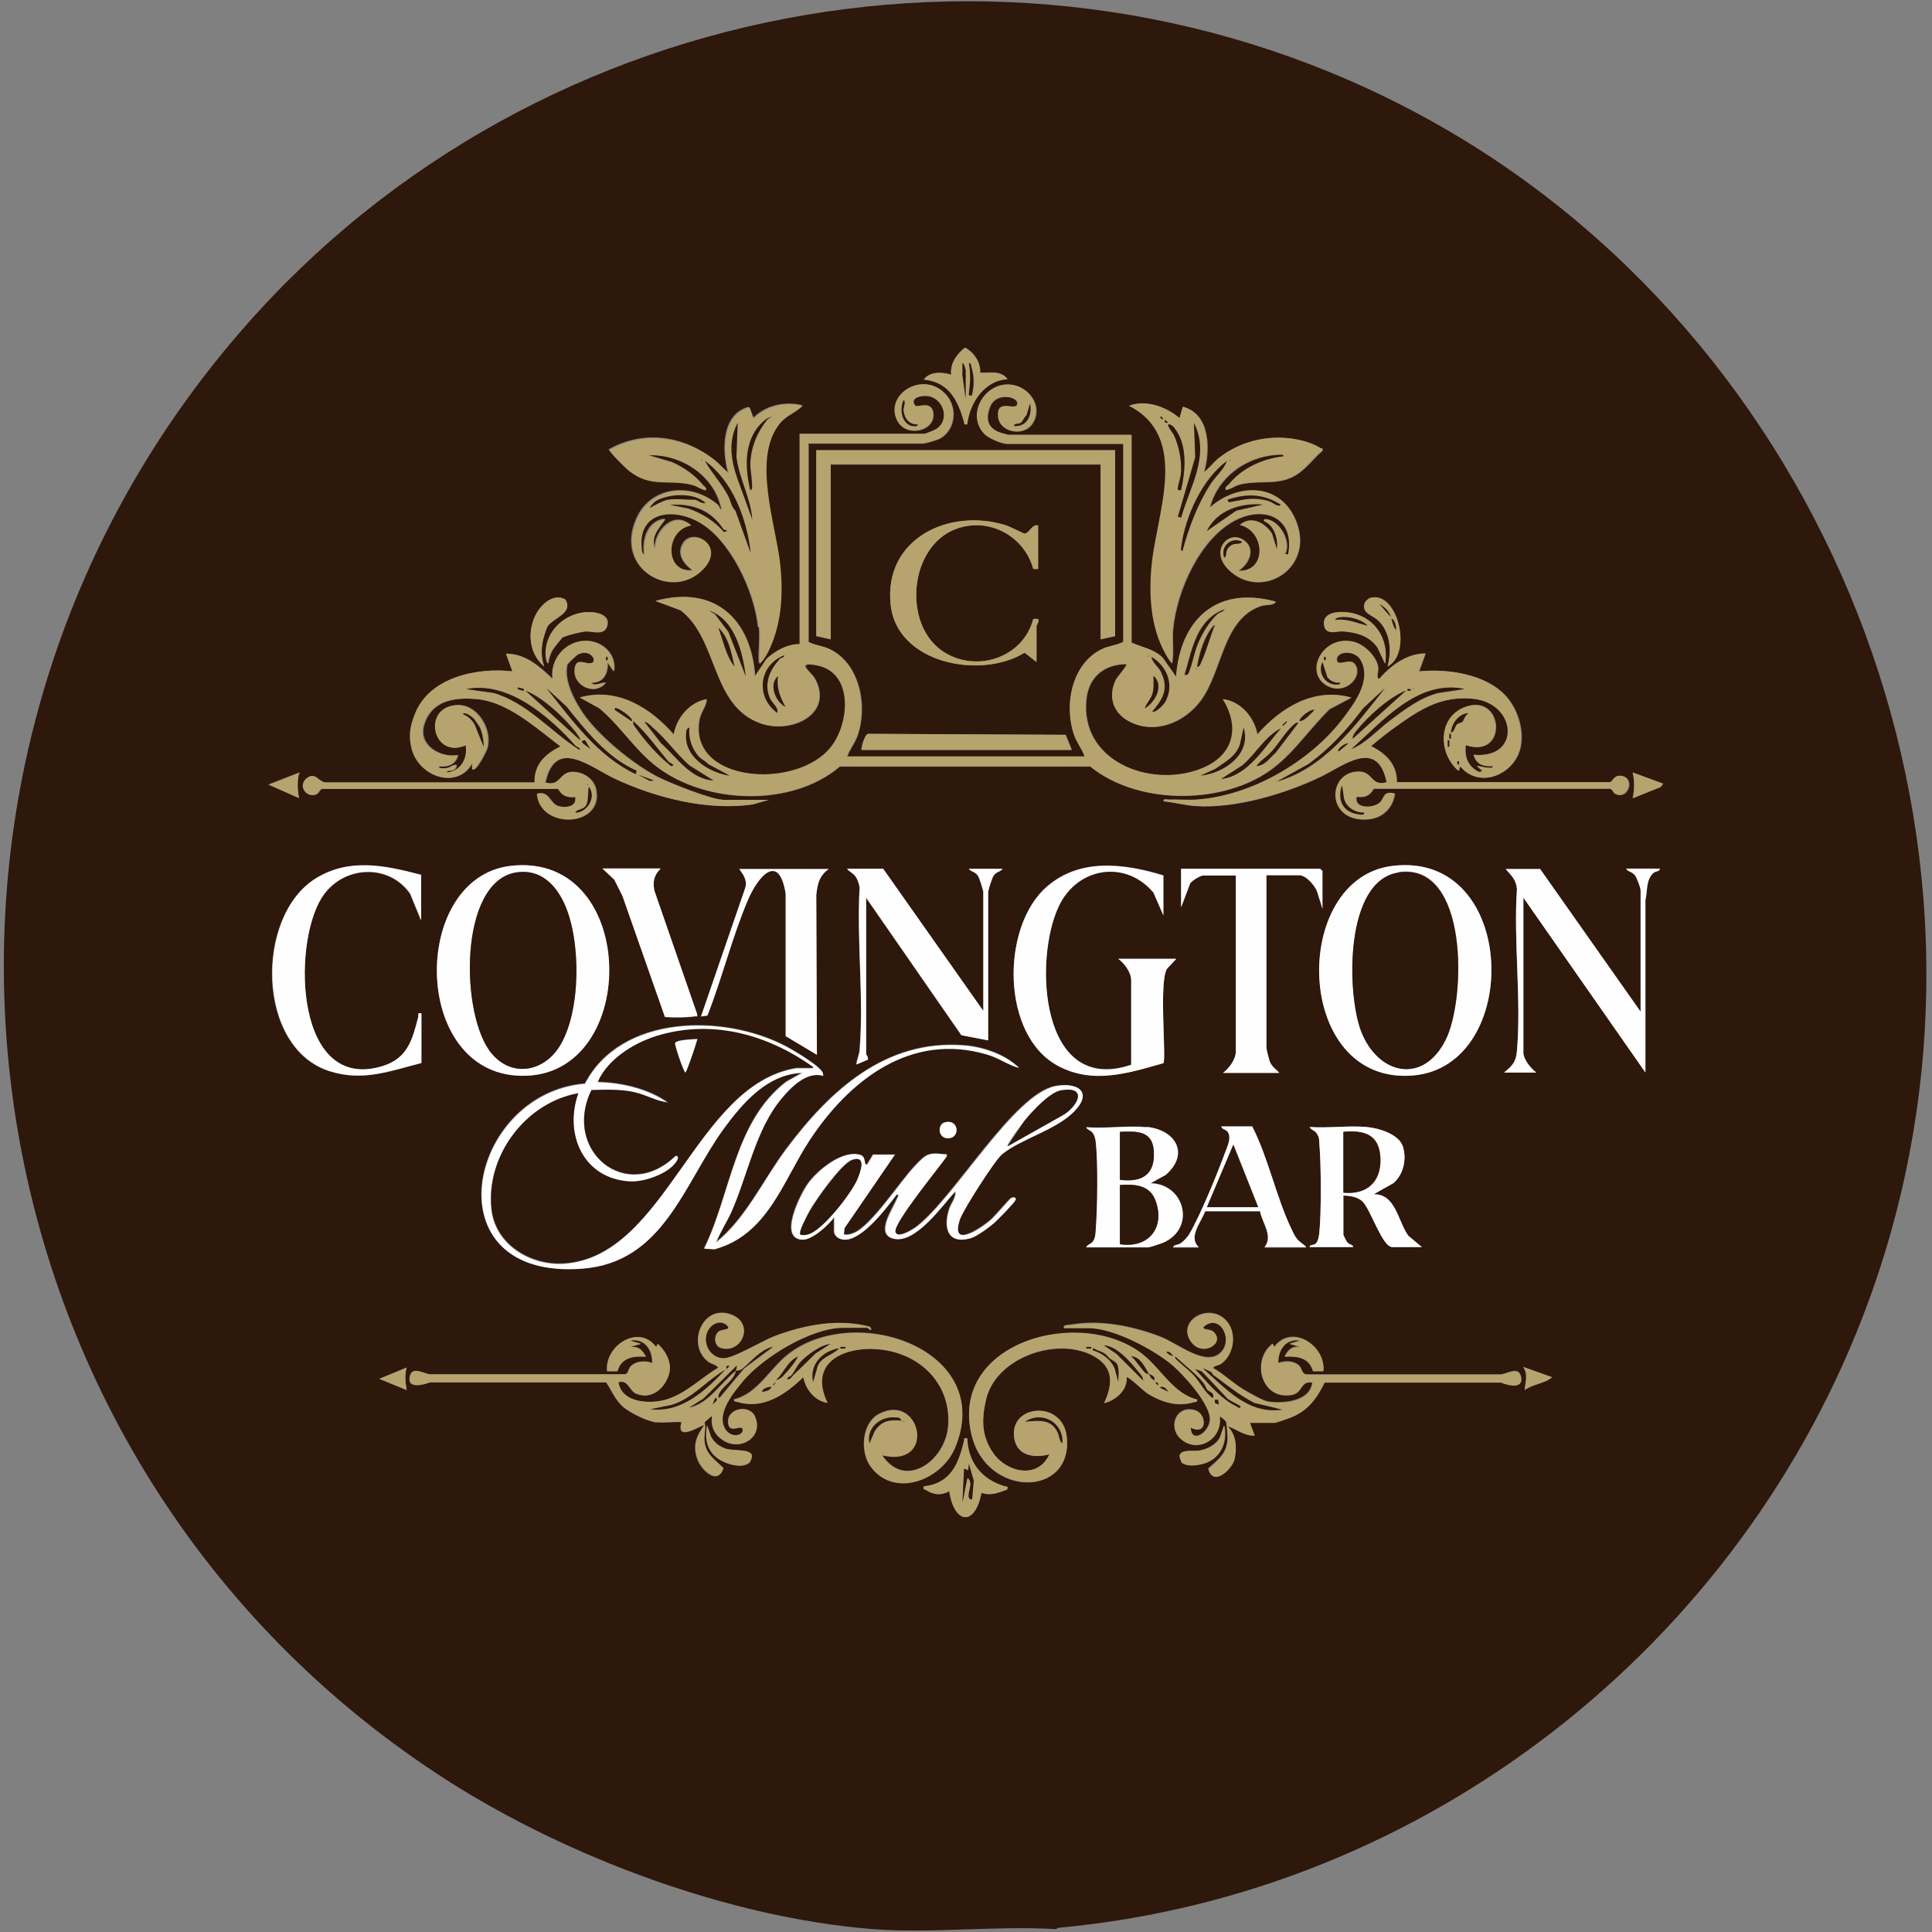 <?xml version="1.0" encoding="UTF-8"?>
<svg id="Layer_1" xmlns="http://www.w3.org/2000/svg" version="1.1" viewBox="0 0 60 60">
  <rect x="0" y="0" width="60" height="60" fill="#808080" stroke="none"/>
  <!-- Generator: Adobe Illustrator 29.8.2, SVG Export Plug-In . SVG Version: 2.1.1 Build 3)  -->
  <defs>
    <style>
      .st0 {
        fill: #b7a36d;
      }

      .st1 {
        fill: #2e170b;
      }

      .st2 {
        fill: #fefefe;
      }
    </style>
  </defs>
  <path class="st1" d="M32.79,59.91c-1.85-.11-3.86.14-5.69,0-4.43-.35-9.42-2.21-13.15-4.58C-1.5,45.48-4.53,24.09,7.52,10.24,16.76-.39,32.51-3.1,44.79,3.95s18.3,22.65,13.24,36.46c-3.91,10.68-13.77,18.42-25.17,19.46l-.08.05ZM30.44,11.58c.03-.33-.19-.64-.47-.79-.26.2-.47.5-.43.84-.28-.08-.65-.11-.85.15.79.08,1.05.66,1.25,1.32.02.07-.03.09.1.07.07-.66.53-1.37,1.25-1.4-.2-.28-.56-.19-.85-.2ZM25.1,13.78h3.57c.08,0,.45-.11.54-.16.48-.28.54-.96.18-1.36-.69-.77-1.91-.01-1.51.81.27.55,1.21.32,1.11-.26-.06-.37-.47-.14-.55-.2-.19-.23.12-.32.32-.31.51.01.78.68.38,1-.06.04-.37.18-.42.18h-3.87v6.53c-.39,0-.74.2-1.02.45l-.37.55c-.12-1.79-1.27-2.85-3.09-2.34l.78.29c1.17.9.93,2.96,2.48,3.51.96.34,2.28-.29,1.69-1.39-.06-.11-.25-.28-.29-.36-.07-.16.42-.04.51-.01.99.34.83,1.81.28,2.5-1.07,1.34-4.43,1.11-4.09-.85.04-.24.21-.41.23-.64-.53.1-.94.58-1.02,1.1-.74-.85-1.76-1.47-2.92-1.15l.6.33c.65.54,1.1,1.29,1.78,1.81,1.53,1.18,4.2,1.27,5.69,0h7.78c1.44,1.18,4,1.19,5.51.17.77-.52,1.26-1.31,1.92-1.95l.68-.36c-1.16-.32-2.18.3-2.92,1.15-.09-.53-.52-1.04-1.07-1.1.57.91.31,1.78-.7,2.17-1.58.6-3.76-.26-3.54-2.19.08-.69.57-1.07,1.25-1.07.04.04-.29.42-.33.49-.25.51-.09,1.03.41,1.29.8.42,1.72.03,2.22-.65.68-.92.68-2.56,1.89-2.94.14-.04.37,0,.44-.13-1.83-.5-2.97.55-3.09,2.34l-.42-.6c-.28-.28-.63-.32-.97-.47v-6.45h-3.82s-.27-.07-.31-.09c-.37-.15-.4-.45-.26-.79.18-.45.85-.31.85-.1,0,.28-.6-.16-.6.35,0,.57.83.72,1.09.24.3-.53-.15-1.12-.72-1.17-.79-.06-1.37.94-.79,1.54.12.13.53.3.69.3h3.62v6.15c-.2.11-.45.12-.67.23-.94.46-1.18,1.76-.85,2.68.08.23.25.42.32.65h-7.38c.08-.23.24-.42.32-.65.32-.91.08-2.23-.85-2.68-.22-.11-.47-.12-.67-.23v-6.15ZM23.56,19.48c.04.35-.03.76,0,1.12.16-.14.29-.4.37-.6.33-.8.36-1.66.27-2.51-.13-1.25-.88-3.32.01-4.38.17-.21.51-.33.69-.53-.53-.13-1.13,0-1.52.4l-.13-.35c-.85.22-.84,1.35-.65,2.04-.15-.11-.28-.28-.43-.4-.95-.75-2.19-.93-3.27-.32,0,.07.53.6.63.67.68.53,1.23.23,1.96.43.15.04.26.15.41.16.02-.09-.05-.12-.1-.17-.25-.31-.59-.54-.95-.7l-.75-.22c1.04-.04,2.09.65,2.29,1.69-.08,0-.06-.1-.12-.15-.81-.7-2.09-.58-2.53.47-.67,1.58,1.16,2.54,2.1,1.5.65-.72-.35-1.28-.65-.75-.19.33.04.64.3.82-.89.08-.87-1.26-.05-1.4-.52-.48-1.14.18-1.12.75-.14-.42.11-.64.32-.95-.54.07-.71.62-.65,1.1-.07.01-.08-.14-.09-.19-.12-1.14.98-1.27,1.8-.8.98.56,1.72,2.16,1.83,3.25ZM36.63,12.98c-.41-.35-1.02-.57-1.55-.37,1.88.96.88,3.28.71,4.89-.1.94-.05,1.97.42,2.81.06.1.12.21.2.3.06-.35,0-.71.03-1.06.11-1.19.84-2.83,1.94-3.39.94-.48,1.86-.04,1.64,1.07l-.1-.02c.2-.37-.14-.99-.53-1.07-.05,0-.14-.03-.12.05.33.13.44.56.4.9l-.16-.52c-.23-.34-.63-.55-.99-.26.8.19.85,1.48-.05,1.42.3-.18.53-.63.23-.9-.47-.43-1.14.24-.55.85,1.01,1.04,2.8-.06,2.06-1.61-.52-1.09-1.82-1.03-2.63-.29.24-.95,1.11-1.58,2.07-1.65.05,0,.24-.03.23.05-.65.08-1.27.36-1.7.87-.05.06-.12.08-.1.17.15-.02.26-.12.41-.16.51-.14.98-.01,1.48-.17s.73-.56,1.11-.89c.02-.1-.02-.06-.06-.08-.16-.09-.4-.18-.57-.23-.9-.23-1.85-.03-2.58.54-.17.13-.31.32-.47.45.2-.7.2-1.82-.65-2.04l-.1.35ZM34.63,13.98h-9.28v5.78l.45.1v-5.43h8.38v5.43l.45-.1v-5.78ZM32.24,16.32c-.19-.06-.28.25-.42.25-.03,0-.46-.23-.59-.26-1.77-.54-3.79.43-3.57,2.47.19,1.83,2.8,2.33,4.16,1.49l.37.29v-1.12s.09-.14.05-.22h-.15c-.31,1.18-1.72,1.68-2.76,1.04-1.32-.82-1.11-3.31.38-3.84,1.02-.36,2.1.24,2.38,1.25h.15s0-1.34,0-1.34ZM17.56,18.62c-.3-.18-.63.05-.81.29-.39.53-.38,1.35.15,1.79-.14-.44-.07-.82.1-1.24.2-.29.81-.41.56-.84ZM42.55,18.57s-.14.09-.16.14c-.14.32.23.39.4.55.39.37.43.95.3,1.44.8-.42.3-2.38-.54-2.13ZM17.44,19.82c.11-.08.61-.2.77-.21.2-.01.55.14.65-.15.13-.39-.37-.47-.65-.45-.67.05-1.24.58-1.25,1.26,0,.05.01.32.08.33.01-.15.06-.3.14-.43.02-.04.25-.33.28-.35ZM43.01,20.6c.13-.8-.36-1.5-1.18-1.59-.26-.03-.74,0-.72.36s.41.22.57.23c.44.03.83.13,1.09.5l.23.49ZM23.86,24.84h-1.37c-.37,0-1.73-.54-2.1-.74-.75-.4-1.8-1.26-2.28-1.96-.27-.4-.59-1.01-.48-1.5,0-.02.29-.3.34-.32.43-.2.68.3.34.28-.16,0-.38-.15-.43.13-.11.56.6.91.95.47-.12-.02-.37.14-.45,0,.38.02.53-.31.5-.65l.2.3c.09-.53-.36-.95-.87-.95-.62,0-1.13.58-1.02,1.2-.4-.39-.84-.79-1.45-.8l.2.55c-1.1-.13-2.59.18-3.03,1.33-.14.37-.2.68-.1,1.07.22.87,1.41,1.3,1.88.44v.2c.1.1.44-.57.46-.66.16-.6-.33-1.4-.98-1.33-1.05.1-.69,1.71.32,1.24.08.42-.16.81-.6.85,0-.09.12-.04.2-.07.06-.03.11-.1.1-.17-.11,0-.17.08-.28.1-.05,0-.28.04-.27-.05.29.03.52-.05.6-.35-.56.09-1.24-.31-1.06-.93.23-.76.93-.87,1.63-.81.96.08,1.88.91,2.62,1.47-.46.24-.82.56-.8,1.12h-6.51c-.23-.03-.32-.34-.57-.13-.28.23-.01.6.26.51.13-.04.11-.17.22-.18h7.33c.12.23.28.28.53.25.06.31-.29.34-.51.29-.3-.07-.3-.5-.68-.39.09,1.12,2.04,1.05,1.83-.11-.06-.35-.41-.58-.75-.57-.4.02-.35.47-.83.33.31-1.43,1.43-.46,2.18-.11,1.27.59,2.87,1,4.27.79l.49-.14ZM44.26,20.3c-.58.02-1.05.38-1.42.8-.11-.09-.01-.22-.03-.37-.04-.33-.44-.72-.75-.79-.98-.24-1.58.97-.82,1.37.56.3,1.13-.32.84-.69-.14-.18-.52.09-.55-.1-.06-.29.55-.36.75,0,.33.61-.17,1.29-.53,1.77-1.02,1.35-2.88,2.43-4.58,2.55-.28.02-.57-.01-.85,0-.06,0-.19-.04-.17.05.33.03.69.13,1.02.15,1.23.07,2.73-.38,3.83-.9.73-.35,1.78-1.24,2.08.16-.48.14-.43-.31-.83-.33-1.03-.04-1.09,1.6.26,1.48.44-.04.76-.36.82-.8-.37-.09-.32.15-.46.28-.19.18-.81.21-.73-.18.25.03.41-.03.53-.25h7.33c.11,0,.09.14.22.18.38.13.58-.55.12-.58-.24-.01-.23.19-.34.2h-6.61c.01-.55-.33-.89-.8-1.13.25-.21.51-.42.78-.61.76-.54,1.4-.95,2.38-.86,1.37.13,1.53,1.88.03,1.74.08.3.31.38.6.35.01.08-.12.06-.18.05-.11,0-.21-.05-.32-.05l.17.15-.09.04c-.35-.15-.48-.46-.43-.84,1.33.45,1.18-1.67-.05-1.17-.83.33-.79,1.44-.17,1.97l.05-.15c.56.71,1.62.3,1.85-.5.16-.55-.05-1.25-.43-1.67-.62-.69-1.82-.86-2.7-.77l.2-.55ZM26.75,23.29h6.54l-.19-.47-6.12-.03c-.13-.01-.26.46-.22.5ZM9.29,23.99l-.95.37.95.42c-.06-.28-.06-.51,0-.8ZM51.65,24.34l-.95-.35c.06.28.06.51,0,.8l.87-.35.07-.1ZM13.08,27.18c-1.11-.29-2.22-.54-3.27.1-1.91,1.17-1.87,5.29.44,6,1.02.31,1.85-.01,2.83-.26v-1.54c-.15-.02-.08.04-.1.12-.18.69-.32,1.27-1.09,1.51-2.7.85-2.83-3.69-1.92-5.2.62-1.02,2.08-1.12,2.76-.15l.34.83v-1.4ZM15.86,26.89c-3.06.35-3.1,6.24.14,6.51,3.9.32,3.92-6.97-.14-6.51ZM36.13,27.18c-1.21-.37-2.58-.55-3.62.35-1.43,1.24-1.43,4.63.36,5.57,1.08.57,2.17.22,3.26-.09.1-.11-.15-2.59.12-2.94l.28-.3h-1.8c.19.14.4.42.4.67v2.62c-2.82.96-3.04-3.25-2.25-4.92.58-1.22,2.07-1.47,2.94-.43l.31.71v-1.25ZM43.25,26.89c-3.2.39-3.07,6.82.63,6.51,3.41-.28,3.28-6.98-.63-6.51ZM20.51,26.98h-1.8l.37.35.25.5,1.32,3.76c.25.02.67.02.93-.02.07,0,.09.03.07-.07l-1.32-3.81c-.07-.28-.03-.5.18-.7ZM25.75,26.98h-2.79c.13.18.26.36.18.6l-1.37,3.98.2-.03c.46-1.15.77-2.44,1.25-3.57.31-.74.97-1.53,1.18-.21v4.42s.97.58.97.58l-.02-4.96c.04-.36.09-.61.4-.82ZM30.54,31.41l-3.12-4.43h-1.12c.07.1.19.13.27.25.07.1.1.21.12.33-.09,1.63.14,3.42,0,5.03-.01.18-.09.3-.1.47l.35-.15c.03-.07-.05-.15-.05-.17v-4.86l2.96,4.27.83.16v-4.61c0-.05.12-.43.16-.49.09-.15.21-.12.29-.23h-1.05c.08.11.2.08.29.23.04.06.16.44.16.49v3.71ZM41.07,28.22v-1.17l-.07-.07h-4.32v1.2l.28-.74c.05-.09.32-.25.4-.25h1.02v5.46c0,.25-.21.53-.4.67h1.75c-.1-.12-.22-.17-.29-.34-.03-.07-.11-.38-.11-.44v-5.36h1.02c.21,0,.5.34.56.53l.16.51ZM50.95,31.41l-3.12-4.43h-1.07c.18.21.32.33.35.62-.11,1.62.14,3.43,0,5.03-.03.35-.15.46-.4.67h1c-.16-.13-.4-.41-.4-.62v-4.81l3.79,5.43v-5.36c.07-.29.01-.63.25-.84.07-.06.19-.04.2-.13h-1.05c.06.1.18.08.27.2.06.07.18.39.18.47v3.76ZM25.55,33.41c.02-.11-.03-.15-.1-.23-.18-.19-.8-.57-1.05-.7-1.92-1.01-5.12-.99-6.24,1.16-3.65.3-4.85,6.12-.07,5.74,2.5-.2,3.12-2.61,4.36-4.32.59-.82,1.36-1.71,2.46-1.76l-.5.28c-1.62,1.25-1.7,3.46-2.55,5.18l.32.02c1.65-.45,2.12-2.11,2.95-3.38,1.23-1.87,3.13-3.37,5.51-2.67.38.11.63.33,1,.42-.42-.42-1.13-.66-1.72-.7-2.43-.18-4.16,1.42-5.51,3.22-.72.97-1.24,2.14-2.18,2.9.13-.33.34-.63.48-.96.5-1.13.75-2.56,1.56-3.52.29-.35.78-.84,1.27-.7ZM27.8,35.85h-.7l-.18.3c-.12.06-.02-.23-.21-.29-.55-.16-1.3.45-1.61.86-.25.33-.97,1.77-.18,1.77.3,0,.81-.46.97-.7v.47c.03.14.19.22.32.23.55.02,1.32-.99,1.62-1.4.1,0,.03.09.01.13-.12.3-.69,1.1-.11,1.24.68.16,1.52-1.02,1.92-1.47.04.19-.13.37-.19.56-.17.56-.05,1.09.65.9.2-.05.59-.35.76-.49.11-.1.61-.6.65-.7.04-.09-.06-.09-.12-.07-.05.02-.52.58-.65.69-.32.27-1.26.9-.96-.01.09-.29,1.09-1.85,1.31-2.03.58-.48,1.68-.76,2.25-1.34s.11-.9-.58-.78c-1.3.24-3.13,3.45-4.31,4.36-.12.09-.6.4-.67.17-.07-.26,1.38-2.02,1.59-2.34.01-.1,0-.06-.07-.07-.51-.07-.58.02-.9.35-.47.49-1.35,1.86-1.9,2.09-.11.04-.2.07-.32.05l.02-.2,1.57-2.29ZM29.33,34.86c-.21.06-.21.47.09.49.42.02.36-.62-.09-.49ZM35.61,35c-.59-.06-1.27.05-1.87,0,.04.1.15.09.22.2.05.08.07.18.08.27.07.65.05,2.03,0,2.69-.01.13,0,.25-.08.37s-.18.11-.22.2h1.92c.06,0,.38-.11.46-.14,1.03-.44.68-1.83-.38-1.85l.47-.26c.75-.65.31-1.39-.59-1.49ZM38.9,35h-.97c.02.09.15.08.2.17.12.18-.01.44-.08.63-.23.63-.78,1.98-1.11,2.53-.06.09-.17.23-.26.29s-.23.04-.25.13h.8c-.34-.31.07-.77.2-1.12h1.7c.07.37.42.77.14,1.12h1.3c-.08-.1-.21-.16-.3-.27-.07-.09-.11-.19-.16-.29-.48-.98-.72-2.19-1.21-3.17ZM42.44,35c-.56-.05-1.2.04-1.77,0,.05.1.18.1.24.23.05.09.05.14.06.24.06.67.07,2.18,0,2.84,0,.09-.04.24-.1.3-.08.08-.2.03-.2.12h1.35c0-.07-.11-.07-.18-.15-.03-.03-.12-.2-.12-.23v-1.22c.19,0,.43.04.58.17.26.23.63,1.43.94,1.43h.92l-.42-.35c-.32-.45-.39-1.31-1.08-1.29l.62-.35c.3-.27.41-.74.29-1.13s-.76-.58-1.13-.61ZM20.39,44.17c.24.03.53-.02.77,0-.2.66.65.06.7.1-.24.34-.36.62-.21,1.04.12.35.64.85.81.29-.27-.27-.56-.43-.59-.86-.02-.2.07-.37,0-.56l.24-.21c-.05.32.06.57.32.75.56.39,1.3-.11,1-.74-.17-.36-.88-.25-.82.22.04.36.42.02.45.2s-.38.3-.56-.04c-.25-.47.26-1.09.56-1.45.62-.75,2.12-1.67,3.12-1.67h.75s.2.18.08-.03c-.98-.26-2.02-.06-2.96.29-.39.15-1.3.71-1.61.69-.46-.03-.69-.59-.4-.95.15-.18.42-.23.57-.03.04.11-.2.07-.3.15-.16.14-.13.45.08.51.64.18,1.04-.75.33-1.03-.92-.37-1.42.95-.72,1.46.09.07.25.08.3.18-.52.31-.96.77-1.55.97-.5.17-1.46.15-1.55-.52.32-.09.33.27.56.36.48.19.88-.18,1.01-.61.1-.35-.09-.71-.35-.94l-.05.1c-.54-.73-1.61-.04-1.52.75h.32c.12-.42.48-.48.88-.45-.11-.22-.24-.33-.5-.3l.35-.1-.35-.1c.46-.09.71.28.7.7-.22-.08-.52-.07-.68.11-.07.07-.05.23-.19.23h-6.04c-.18-.02-.53-.24-.61.04-.12.42.38.31.61.21h5.48c.18.27.27.53.51.75.22.2.76.46,1.05.5ZM33.04,41.23h.77c.76,0,2.02.66,2.59,1.15.36.3,1.2,1.24,1.17,1.71-.03.39-.57.76-.6.23.53.26.5-.42.15-.53-.59-.18-.87.51-.46.88.54.48,1.32-.01,1.21-.7.06.03.17.12.2.17.02.03.05.44.05.5-.01.49-.27.66-.6.96.14.58.76,0,.82-.33.07-.37.04-.73-.23-1,.28.1.53.31.85.3l-.15-.4h.77s.42-.13.49-.16c.53-.22.81-.59,1.06-1.08h5.48c.23.09.74.2.61-.22-.08-.28-.43-.05-.61-.03h-6.04c-.15-.02-.13-.19-.23-.28-.17-.16-.44-.15-.65-.08-.02-.42.24-.79.7-.7l-.35.1.35.1c-.26-.03-.39.08-.5.3.4-.03.76.03.88.45h.32c.09-.79-.98-1.48-1.52-.75l-.05-.1c-.67.51-.37,1.72.55,1.59.4-.06.28-.46.68-.39-.06.6-.9.67-1.37.6-.15-.02-.62-.29-.77-.38-.33-.2-.61-.48-.95-.67.05-.09.17-.07.28-.15.42-.33.48-1.06.05-1.4-.55-.43-1.42.12-1.02.72.34.52,1.11.06.7-.3-.1-.08-.34-.04-.3-.15.51-.45.96.42.52.82-.46.43-1.34-.31-1.84-.5-.85-.33-1.87-.54-2.78-.38-.06.01-.24,0-.24.08ZM25.7,43.57c-.75-1.53,1.02-1.94,2.18-1.56,1.01.33,1.65,1.2,1.56,2.28s-1.33,1.98-2.05.89c1.69.4,1.21-1.95-.09-1.28-.53.27-.6,1.14-.29,1.6.71,1.04,2.21.47,2.64-.55,1.28-3.04-3.1-4.54-5.19-2.89-.56.44-.94,1.22-1.67,1.39-.01.07.05.06.1.07.79.25,1.51-.24,2.05-.77.07.38.35.74.75.8ZM37.18,43.47c-.72-.17-1.1-.93-1.65-1.37-1.9-1.56-6.04-.44-5.36,2.46.47,1.97,3.15,1.95,2.96.08-.12-1.17-1.81-1.03-1.63.04.09.54.63.61,1.09.49-.35.78-1.32.56-1.74-.03-.37-.54-.37-1.04-.23-1.66.29-1.29,2.14-1.96,3.29-1.39.67.34.67.86.38,1.49.36-.08.73-.4.7-.8.04-.05.55.44.63.49.44.28.96.44,1.46.28.05-.01.11,0,.1-.07ZM48.2,42.77l-.9-.32c.17.23.07.47.05.72.25-.19.62-.2.85-.4ZM12.63,42.47l-.85.35.85.35c-.04-.25-.07-.45,0-.7ZM23.29,45.4s.07-.13.06-.2c-.05-.19-.58-.13-.8-.2-.2-.06-.37-.19-.47-.38l-.12-.35c-.1.51.04.92.53,1.14.22.1.62.19.8,0ZM36.69,45.4c.18.19.63.1.85,0,.43-.21.58-.68.49-1.13l-.12.35c-.12.25-.4.39-.66.43-.18.03-.55-.06-.6.15,0,.07.01.15.06.2ZM30.04,44.67c-.13-.01-.08,0-.1.07-.17.72-.41,1.33-1.25,1.42-.02.12.01.08.06.11.24.15.49.18.73.04.15,1.02.8,1.11,1,.05.3.1.52,0,.8-.1.02-.13,0-.08-.07-.1-.72-.21-1.15-.73-1.17-1.49Z"/>
  <path class="st0" d="M25.1,13.78v6.15c.2.11.45.12.67.23.93.46,1.17,1.78.85,2.68-.08.23-.25.42-.32.65h7.38c-.08-.23-.24-.42-.32-.65-.33-.92-.09-2.22.85-2.68.22-.11.47-.12.67-.23v-6.15h-3.62c-.16,0-.57-.18-.69-.3-.58-.6,0-1.6.79-1.54.57.04,1.01.63.72,1.17-.27.48-1.1.33-1.09-.24,0-.51.6-.07.6-.35,0-.21-.67-.36-.85.1-.13.34-.1.63.26.79.04.02.29.09.31.09h3.82v6.45c.34.16.69.2.97.47l.42.6c.13-1.79,1.27-2.84,3.09-2.34-.07.13-.3.09-.44.13-1.21.39-1.21,2.03-1.89,2.94-.5.68-1.43,1.07-2.22.65-.5-.26-.66-.78-.41-1.29.04-.08.37-.46.33-.49-.68,0-1.17.38-1.25,1.07-.22,1.93,1.96,2.79,3.54,2.19,1.01-.38,1.27-1.25.7-2.17.56.06.98.57,1.07,1.1.74-.84,1.76-1.47,2.92-1.15l-.68.36c-.66.64-1.15,1.43-1.92,1.95-1.51,1.02-4.06,1.01-5.51-.17h-7.78c-1.49,1.27-4.16,1.18-5.69,0-.68-.52-1.12-1.27-1.78-1.81l-.6-.33c1.15-.33,2.18.3,2.92,1.15.09-.52.49-1,1.02-1.1-.02.24-.18.4-.23.64-.34,1.96,3.02,2.19,4.09.85.55-.69.71-2.16-.28-2.5-.09-.03-.58-.15-.51.01.03.08.22.25.29.36.59,1.1-.74,1.73-1.69,1.39-1.54-.55-1.3-2.61-2.48-3.51l-.78-.29c1.83-.5,2.97.55,3.09,2.34l.37-.55c.28-.25.64-.45,1.02-.45v-6.53h3.87c.05,0,.37-.13.42-.18.4-.32.13-.99-.38-1-.2,0-.51.08-.32.31.08.06.49-.17.55.2.1.57-.83.81-1.11.26-.41-.82.82-1.58,1.51-.81.36.4.29,1.08-.18,1.36-.09.05-.46.16-.54.16h-3.57ZM28.5,13.18c-.27.02-.42-.18-.45-.43-.01-.11.09-.28,0-.32-.11.27-.07.68.23.79.04.01.23.05.21-.04ZM31.49,13.23c.41.04.56-.33.5-.7l-.11.37c-.07.05-.12.2-.18.23-.07.04-.21,0-.21.1ZM38.03,18.91c-.89.33-1.01,1.25-1.25,2.04.11.02.12-.05.15-.13.1-.25.15-.57.26-.83.13-.32.35-.68.6-.92.07-.07.21-.08.23-.17ZM23.16,21c-.09-.75-.34-1.78-1.15-2.04l.19.11.42.55.54,1.38ZM37.18,20.7c.07-.01.1-.09.12-.15.16-.34.27-.79.42-1.15-.07.03-.15.17-.19.23-.19.32-.29.7-.36,1.06ZM22.81,20.7c-.09-.4-.18-.92-.5-1.2.14.39.24.88.5,1.2ZM24.36,20.35c-.79.3-.91,1.29-.22,1.79.04-.19-.17-.29-.25-.5-.16-.44.02-.84.32-1.17.06-.06.15-.05.15-.12ZM35.66,20.35v.05s.03-.03,0-.05ZM35.78,22.1c.09.07.35-.21.39-.28.3-.52.08-1.11-.42-1.41.04.2.23.3.31.49.23.51.05.82-.29,1.21ZM37.15,20.75v.05s.03-.03,0-.05ZM24.16,21c-.3.25-.08.79.23.95-.16-.3-.28-.59-.23-.95ZM35.83,21c0,.17.01.33-.02.5-.04.19-.19.32-.25.49.32-.18.6-.7.28-1ZM19.3,22.07s-.26-.16-.21-.02l.52.35c.07-.07-.26-.29-.32-.33ZM40.82,22.05c-.12-.05-.52.27-.45.35.18-.04.32-.23.45-.35ZM20.78,23.67c-.37-.43-.69-.9-1.11-1.28-.02.1.03.13.07.2.29.42.7.88,1.1,1.19.18,0-.04-.09-.06-.12ZM20.24,22.57c-.06-.05-.15-.15-.23-.15l.51.66c.49.43.9,1.11,1.63,1.16l-.75-.47c-.42-.37-.74-.85-1.17-1.2ZM39.95,22.4l-.12.12.02.02.12-.12-.02-.02ZM40.32,22.45c-.05-.05-.21.13-.25.17-.2.21-.37.51-.57.72-.15.16-.34.27-.47.45.26-.01.42-.27.6-.42l.7-.92ZM21.73,23.52c-.23-.24-.36-.59-.32-.93-.09.02-.09.1-.1.17-.08.73.71,1.23,1.35,1.32l-.67-.36c-.07-.08-.2-.14-.26-.21ZM37.28,24.09c.73-.07,1.6-.66,1.35-1.49l-.11.51c-.13.39-.46.55-.77.77l-.46.21ZM37.93,24.19c.82-.1,1.34-.99,1.84-1.57-.49.25-.77.8-1.2,1.15l-.65.42Z"/>
  <path class="st0" d="M23.86,24.84l-.49.14c-1.4.21-3-.2-4.27-.79-.75-.35-1.87-1.32-2.18.11.48.14.44-.31.83-.33.35-.01.69.21.75.57.21,1.16-1.74,1.23-1.83.11.38-.11.38.32.68.39.22.05.57.02.51-.29-.25.03-.41-.03-.53-.25h-7.33c-.11,0-.09.14-.22.18-.27.09-.54-.28-.26-.51.26-.21.35.1.57.13h6.51c-.02-.57.34-.89.8-1.12-.74-.56-1.65-1.4-2.62-1.47-.71-.06-1.41.05-1.63.81-.19.62.5,1.03,1.06.93-.08.3-.31.38-.6.35,0,.09.22.06.27.05.11-.02.17-.1.28-.1.01.07-.04.15-.1.17-.08.04-.2-.01-.2.07.43-.03.67-.42.6-.85-1.01.46-1.37-1.14-.32-1.24.65-.06,1.14.74.98,1.33-.02.09-.36.76-.46.66v-.2c-.47.86-1.66.43-1.88-.44-.1-.39-.05-.7.1-1.07.44-1.15,1.93-1.46,3.03-1.33l-.2-.55c.6,0,1.04.4,1.45.8-.1-.62.4-1.2,1.02-1.2.51,0,.97.42.87.95l-.2-.3c.04.34-.12.67-.5.65.08.14.33-.02.45,0-.34.44-1.06.08-.95-.47.05-.28.27-.14.43-.13.34.02.09-.48-.34-.28-.05.02-.33.3-.34.32-.11.49.21,1.1.48,1.5.47.7,1.53,1.57,2.28,1.96.38.2,1.73.74,2.1.74h1.37ZM18.87,20.5v-.1h-.05v.1h.05ZM17.89,23.18c-.81-.91-2.1-2.04-3.41-1.78l.85.12c1.06.31,1.77,1.2,2.67,1.77.05-.07-.08-.08-.11-.11ZM16.27,21.4s-.18-.06-.2-.05c-.01.07.12.09.2.1,0-.02,0-.04,0-.05ZM19.77,23.94c-.91-.41-1.56-1.24-2.17-1.99l-.62-.57c.79,1,1.59,2.11,2.77,2.67l.03-.1ZM18.02,22.99s-.14-.25-.17-.3c-.37-.45-.98-1.03-1.52-1.24l1.7,1.54ZM14.71,22.31c-.05-.05-.26-.21-.33-.14.17.09.27.16.37.33l.28.69c0-.19-.05-.43-.12-.6,0-.02-.18-.27-.19-.28ZM18.17,22.99c-.29.02.13.19.18.3l-.18-.3ZM20.31,24.24l-.5-.18.36.19h.13ZM18.24,24.34v.05s.03-.03,0-.05ZM17.87,25.23c.37-.01.66-.48.42-.8-.06.18,0,.43-.1.59-.08.12-.26.1-.32.2Z"/>
  <path class="st0" d="M44.26,20.3l-.2.55c.87-.09,2.08.08,2.7.77.38.42.58,1.12.43,1.67-.23.8-1.29,1.21-1.85.5l-.05.15c-.62-.53-.65-1.63.17-1.97,1.23-.5,1.38,1.62.05,1.17-.05.38.08.68.43.84l.09-.04-.17-.15c.11,0,.21.04.32.05.05,0,.19.03.18-.05-.29.03-.52-.05-.6-.35,1.5.14,1.34-1.62-.03-1.74-.99-.09-1.63.32-2.38.86-.27.19-.53.4-.78.61.47.23.81.57.8,1.12h6.61c.11,0,.11-.21.34-.2.45.03.25.71-.12.58-.13-.04-.11-.17-.22-.18h-7.33c-.12.23-.28.28-.53.25-.08.39.54.36.73.18.15-.14.09-.37.46-.28-.06.44-.38.76-.82.8-1.35.12-1.28-1.52-.26-1.48.4.02.35.47.83.33-.29-1.39-1.35-.5-2.08-.16-1.1.53-2.61.97-3.83.9-.33-.02-.69-.11-1.02-.15-.01-.09.11-.05.17-.05.28-.01.58.02.85,0,1.71-.11,3.56-1.19,4.58-2.55.36-.48.86-1.16.53-1.77-.19-.36-.81-.29-.75,0,.04.19.41-.08.55.1.29.37-.27.99-.84.69-.75-.4-.15-1.61.82-1.37.32.08.72.46.75.79.02.15-.08.28.03.37.37-.42.84-.78,1.42-.8ZM41.17,20.5v-.1h-.05v.1h.05ZM41.62,21.2c-.16.01-.3-.05-.4-.17l-.15-.47c-.13.28.01.63.33.69.04,0,.23.04.22-.05ZM39.62,24.29c1.51-.42,2.47-1.75,3.39-2.91l-.67.62c-.49.65-1.04,1.26-1.71,1.74l-1.01.56ZM43.89,21.35v.05s.03-.03,0-.05ZM45.46,21.4c-1.45-.28-2.53,1-3.49,1.87.46-.19.81-.59,1.2-.89.46-.35.92-.7,1.49-.85l.8-.12ZM43.81,21.4h-.1v.05h.1v-.05ZM43.66,21.45c-.52.22-1.18.8-1.52,1.24-.06.07-.13.15-.12.25l1.65-1.49ZM45.61,22.15c-.29,0-.53.32-.55.6.11-.03.11-.19.18-.25.05-.05.13-.04.17-.08.05-.04.08-.21.2-.27ZM45.06,22.94v-.15h-.05v.15h.05ZM45.01,23.19v-.2h-.05v.2h.05ZM41.87,23.09c-.08-.03-.37.18-.3.25l.3-.25ZM45.31,23.74v-.1h-.05v.1h.05ZM42.37,25.24c-.29,0-.56-.15-.64-.44l-.06-.41c-.16.46.03.84.52.9.05,0,.19.03.17-.05Z"/>
  <path class="st0" d="M23.56,19.48c-.11-1.1-.85-2.69-1.83-3.25-.82-.47-1.92-.35-1.8.8,0,.05.02.2.09.19-.06-.47.11-1.03.65-1.1-.21.31-.47.53-.32.95-.02-.57.6-1.22,1.12-.75-.82.14-.84,1.48.05,1.4-.26-.19-.49-.49-.3-.82.3-.53,1.3.03.65.75-.94,1.04-2.77.08-2.1-1.5.44-1.05,1.72-1.17,2.53-.47.06.05.05.15.12.15-.2-1.04-1.25-1.73-2.29-1.69l.75.22c.36.16.7.39.95.7.05.06.12.08.1.17-.15-.02-.26-.12-.41-.16-.73-.2-1.28.1-1.96-.43-.09-.07-.63-.6-.63-.67,1.08-.6,2.31-.42,3.27.32.15.12.28.28.43.4-.2-.69-.2-1.82.65-2.04l.13.35c.39-.4.99-.53,1.52-.4-.19.2-.52.32-.69.53-.9,1.06-.15,3.13-.01,4.38.09.85.06,1.71-.27,2.51-.08.2-.21.46-.37.6-.03-.36.04-.77,0-1.12ZM23.82,13.04s.31-.19-.01-.03c-.7.52-.69,1.43-.5,2.21.08,0,.05-.17.05-.23,0-.21-.06-.38-.05-.6.02-.51.2-.96.52-1.35ZM23.36,16.12c-.05-.65-.41-1.26-.49-1.92l.04-1.06c-.3.57-.21,1.14-.01,1.73l.46,1.26ZM21.79,14.27v.05s.03-.03,0-.05ZM23.31,17.16c-.12-1.04-.55-2.2-1.42-2.84.21.38.51.69.72,1.08.08.14.09.33.23.47l.47,1.3ZM20.74,15.52c.22-.04.6,0,.85,0,.05,0,.22.14.32.1-.36-.34-1.16-.29-1.56-.05-.01,0-.18.16-.16.2.13-.07.41-.23.55-.25ZM22.48,16.45c-.38-.61-.95-.83-1.67-.78l.56.11c.42.14.83.4,1.11.73.2-.03,0-.05,0-.07Z"/>
  <path class="st0" d="M36.63,12.98l.1-.35c.85.22.85,1.34.65,2.04.17-.13.31-.32.47-.45.73-.57,1.68-.76,2.58-.54.18.04.42.13.57.23.04.02.08-.01.06.08-.38.32-.61.73-1.11.89s-.96.03-1.48.17c-.15.04-.26.15-.41.16-.02-.09.05-.12.1-.17.42-.51,1.04-.79,1.7-.87,0-.09-.17-.05-.23-.05-.96.06-1.83.7-2.07,1.65.81-.74,2.11-.81,2.63.29.74,1.55-1.04,2.65-2.06,1.61-.59-.61.08-1.28.55-.85.3.27.07.72-.23.9.9.06.85-1.23.05-1.42.36-.3.76-.08.99.26l.16.52c.05-.34-.07-.76-.4-.9-.01-.08.07-.06.12-.05.38.08.73.7.53,1.07l.1.02c.22-1.11-.7-1.54-1.64-1.07-1.11.56-1.84,2.2-1.94,3.39-.03.35.03.71-.03,1.06-.08-.09-.14-.19-.2-.3-.47-.84-.52-1.87-.42-2.81.17-1.61,1.17-3.92-.71-4.89.52-.2,1.14.03,1.55.37ZM36.05,12.93s.03.07.05.1c.05-.03-.02-.07-.05-.1ZM36.28,13.13l-.1-.1v.1s.1,0,.1,0ZM36.68,16.07c.27-.96.91-1.94.4-2.94l.04,1.06-.54,1.85.1.02ZM36.68,15.22c.13-.58.2-1.35-.16-1.86-.05-.08-.13-.19-.24-.18-.04.04.15.27.18.34.15.32.24.77.22,1.13,0,.18-.08.34-.1.5-.01.1,0,.07.1.07ZM38.2,14.27v.05s.03-.03,0-.05ZM36.73,17.11c.19-.73.47-1.46.88-2.09.16-.24.39-.44.5-.7-.76.54-1.29,1.72-1.41,2.63,0,.05-.06.17.04.16ZM39.77,15.67c-.54-.34-1.05-.35-1.65-.15.04.11.06.08.14.06.44-.08.68-.15,1.14-.02.11.03.31.22.37.11ZM39.22,15.67c-.69-.06-1.42.17-1.74.82l.91-.63.83-.19ZM38.57,16.82c-.33-.16-.67.16-.55.5.1-.06.02-.17.12-.3.03-.03.1-.09.14-.11.1-.04.26,0,.29-.09Z"/>
  <path class="st2" d="M25.55,33.41c-.49-.14-.98.35-1.27.7-.81.96-1.06,2.39-1.56,3.52-.15.33-.35.63-.48.96.94-.76,1.46-1.94,2.18-2.9,1.35-1.81,3.07-3.41,5.51-3.22.58.04,1.3.28,1.72.7-.36-.1-.62-.31-1-.42-2.37-.7-4.28.8-5.51,2.67-.83,1.27-1.3,2.93-2.95,3.38l-.32-.02c.84-1.72.93-3.93,2.55-5.18l.5-.28c-1.1.04-1.86.94-2.46,1.76-1.23,1.71-1.86,4.12-4.36,4.32-4.78.38-3.58-5.44.07-5.74,1.13-2.16,4.32-2.17,6.24-1.16.25.13.87.51,1.05.7.07.07.12.11.1.23ZM25.25,33.16c-1.38-.99-3.05-1.47-4.73-1.01-.76.21-1.63.71-1.96,1.46.75.02,1.58.21,2.19.65-.37-.04-.69-.25-1.05-.32-.45-.1-.89-.08-1.34-.07-.9,1.86,1.08,3.52,2.61,2.04.12-.02.08.09.05.15-.23.4-1,.67-1.45.65-1.46-.07-2.07-1.46-1.62-2.74-1.64.29-2.88,1.95-2.69,3.61.13,1.09,1.22,1.74,2.26,1.67,3.17-.22,4.05-5.55,7.2-6.07h.52Z"/>
  <path class="st2" d="M43.25,26.89c3.91-.47,4.04,6.23.63,6.51-3.71.31-3.83-6.13-.63-6.51ZM43.45,27.09c-1.69.23-1.63,3.76-1.17,4.93.53,1.37,1.94,1.66,2.63.25.62-1.28.7-5.48-1.45-5.19Z"/>
  <path class="st2" d="M15.86,26.89c4.07-.47,4.05,6.83.14,6.51-3.24-.27-3.2-6.15-.14-6.51ZM16.06,27.09c-1.84.25-1.77,4.5-.78,5.64.64.74,1.61.55,2.1-.24.67-1.08.67-3.3.14-4.44-.28-.6-.75-1.05-1.46-.96Z"/>
  <path class="st0" d="M33.04,41.23c0-.08.18-.07.24-.08.91-.16,1.93.05,2.78.38.5.19,1.38.93,1.84.5.43-.4-.02-1.27-.52-.82-.04.11.2.07.3.15.41.35-.35.82-.7.3-.4-.6.47-1.15,1.02-.72.43.34.37,1.07-.05,1.4-.1.08-.23.06-.28.15.34.19.62.47.95.67.15.09.62.36.77.38.48.07,1.31,0,1.37-.6-.4-.07-.27.34-.68.39-.92.13-1.22-1.08-.55-1.59l.05.1c.54-.73,1.61-.04,1.52.75h-.32c-.12-.42-.48-.48-.88-.45.11-.22.24-.33.5-.3l-.35-.1.35-.1c-.46-.09-.71.28-.7.7.21-.07.48-.08.65.08.09.09.08.26.23.27h6.04c.18-.02.53-.24.61.04.12.42-.38.31-.61.21h-5.48c-.25.51-.53.88-1.06,1.09-.07.03-.45.16-.49.16h-.77l.15.4c-.32.01-.57-.2-.85-.3.27.27.3.63.23,1-.06.33-.68.91-.82.33.33-.3.58-.46.6-.96,0-.06-.03-.47-.05-.5-.03-.05-.14-.14-.2-.17.11.68-.67,1.18-1.21.7-.41-.36-.13-1.06.46-.88.35.11.38.79-.15.53.03.53.57.16.6-.23.03-.48-.82-1.41-1.17-1.71-.58-.49-1.83-1.15-2.59-1.15h-.77ZM36.23,41.98s.15.16.2.12c-.06-.06-.1-.14-.2-.12ZM37.49,43.16c-.05-.07-.07-.15-.14-.24-.25-.29-.57-.53-.85-.79-.03.05.07.12.1.15.16.15.34.28.49.45.18.2.34.54.58.69.05-.19-.13-.2-.18-.26ZM37.69,42.71s-.05-.1-.1-.12l-.24-.11c.72.63,1.4,1.44,2.47,1.29l-.87-.21c-.45-.23-.86-.56-1.26-.86ZM38.14,43.45l-.81-.86-.2-.07c.36.39.77.92,1.27,1.15.04.02.13.1.13,0-.08-.05-.33-.17-.38-.22ZM37.83,43.47h-.1s0,.1,0,.1l.12.05-.03-.15Z"/>
  <path class="st0" d="M20.39,44.17c-.29-.04-.83-.3-1.05-.5-.24-.22-.33-.48-.51-.74h-5.48c-.23.09-.74.2-.61-.22.08-.28.43-.05.61-.03h6.04c.14,0,.12-.17.19-.24.16-.18.47-.2.68-.11.02-.42-.24-.79-.7-.7l.35.1-.35.1c.26-.03.39.08.5.3-.4-.03-.76.03-.88.45h-.32c-.09-.79.98-1.48,1.52-.75l.05-.1c.25.23.45.59.35.94-.12.43-.53.81-1.01.61-.23-.09-.25-.45-.56-.36.09.67,1.04.7,1.55.52.58-.2,1.03-.66,1.55-.97-.05-.09-.2-.11-.3-.18-.7-.51-.2-1.83.72-1.46.71.28.31,1.22-.33,1.03-.21-.06-.25-.37-.08-.51.1-.08.34-.04.3-.15-.15-.21-.42-.16-.57.03-.29.35-.06.92.4.95.31.02,1.22-.54,1.61-.69.93-.35,1.98-.55,2.96-.29.13.2-.05.03-.08.03h-.75c-.99,0-2.5.92-3.12,1.67-.3.36-.81.99-.56,1.45.18.34.59.23.56.04s-.41.16-.45-.2c-.05-.47.65-.58.82-.22.31.64-.44,1.13-1,.74-.26-.18-.37-.43-.32-.75l-.24.21c.06.19-.02.36,0,.56.03.43.32.59.59.86-.17.55-.69.05-.81-.29-.14-.41-.03-.7.21-1.04-.05-.04-.89.56-.7-.1-.24-.02-.54.03-.77,0ZM22.86,42.57s.05-.11.03-.15l-1.04,1.03-.43.27c.62-.15.96-.78,1.45-1.15-.06.29-.34.44-.5.67-.03.05-.09.14-.02.18l.77-.92.9-.67c-.41.1-.66.45-.97.7-.07.06-.16.04-.18.05ZM22.66,42.42h-.1s0,.1,0,.1l.1-.1ZM20.17,43.77c.97.13,1.73-.57,2.34-1.22-.57.33-1.01.89-1.66,1.09l-.69.14ZM22.21,43.42s-.08.16-.08.2l.12-.12v-.07s-.04,0-.05,0Z"/>
  <path class="st2" d="M36.13,27.18v1.25l-.31-.71c-.87-1.03-2.37-.79-2.94.43-.79,1.67-.57,5.88,2.25,4.92v-2.62c0-.25-.21-.53-.4-.67h1.8l-.28.3c-.27.35-.02,2.83-.12,2.94-1.09.31-2.18.66-3.26.09-1.79-.94-1.79-4.33-.36-5.57,1.03-.9,2.4-.72,3.62-.35Z"/>
  <polygon class="st0" points="34.63 13.98 34.63 19.75 34.18 19.85 34.18 14.42 25.8 14.42 25.8 19.85 25.35 19.75 25.35 13.98 34.63 13.98"/>
  <path class="st2" d="M50.95,31.41v-3.76c0-.08-.12-.4-.18-.47-.1-.12-.21-.1-.27-.2h1.05c0,.09-.13.07-.2.13-.24.22-.18.56-.25.84v5.36s-3.79-5.43-3.79-5.43v4.81c0,.21.23.5.4.62h-1c.26-.21.37-.32.4-.67.14-1.6-.11-3.41,0-5.03-.03-.3-.17-.41-.35-.62h1.07l3.12,4.43Z"/>
  <path class="st2" d="M27.8,35.85l-1.57,2.29-.02.2c.12.02.21,0,.32-.05.55-.23,1.43-1.6,1.9-2.09.32-.33.39-.42.9-.35.07,0,.09-.03.07.07-.22.32-1.67,2.08-1.59,2.34.07.23.55-.08.67-.17,1.18-.91,3.02-4.12,4.31-4.36.69-.13,1.15.19.58.78s-1.67.86-2.25,1.34c-.22.18-1.22,1.74-1.31,2.03-.3.91.64.29.96.01.13-.11.6-.67.65-.69.06-.02.16-.02.12.07-.04.09-.54.6-.65.7-.16.14-.56.44-.76.49-.71.19-.83-.34-.65-.9.06-.19.23-.37.19-.56-.41.45-1.24,1.64-1.92,1.47-.58-.14,0-.94.11-1.24.02-.04.09-.14-.01-.13-.31.41-1.07,1.42-1.62,1.4-.14,0-.3-.08-.32-.23v-.47c-.17.24-.67.7-.97.7-.79,0-.07-1.44.18-1.77.31-.41,1.06-1.03,1.61-.86.19.06.08.35.21.29l.18-.3h.7ZM31.29,35.6l1.74-.98c.44-.27.76-.9-.07-.76-.36.06-.89.64-1.12.92-.07.08-.6.77-.55.82ZM24.86,38.34c.07,0,.14,0,.21-.01.46-.1,1.35-1.26,1.54-1.7.1-.23.31-.78-.16-.61-.33.12-1.12,1.24-1.31,1.58-.06.11-.36.66-.29.73Z"/>
  <path class="st0" d="M25.7,43.57c-.4-.06-.68-.42-.75-.8-.54.53-1.25,1.02-2.05.77-.05-.01-.11,0-.1-.07.73-.17,1.11-.95,1.67-1.39,2.09-1.66,6.47-.15,5.19,2.89-.43,1.02-1.93,1.58-2.64.55-.31-.46-.24-1.33.29-1.6,1.3-.67,1.78,1.68.09,1.28.71,1.09,1.96.16,2.05-.89s-.54-1.95-1.56-2.28c-1.16-.38-2.93.02-2.18,1.56ZM25.8,41.73c-.3.02-.75.35-.95.57-.1.11-.16.28-.26.39-.05.07-.14.06-.14.13.1.03.12-.05.17-.11.24-.23.47-.46.71-.69l.47-.3ZM26.25,41.83h-.15v.05h.15v-.05ZM26.05,41.88c-.52.09-.91.49-.8,1.05l.15-.52c.15-.29.44-.31.65-.52ZM24.29,42.76c.17-.16.39-.42.49-.63-.32.15-.42.49-.67.72.04.02.15-.07.18-.09ZM24.08,42.92l-.07.07.02.02s.1-.06.05-.1ZM23.96,43.07c-.11,0-.26.04-.3.15.11,0,.26-.04.3-.15ZM28,44.12c-.02-.09-.1-.09-.17-.1-.46-.05-.92.31-.82.8l.16-.37c.21-.33.47-.37.84-.33ZM28.07,44.12v.05s.03-.03,0-.05Z"/>
  <path class="st0" d="M37.18,43.47c.01.07-.05.06-.1.07-.51.16-1.03,0-1.46-.28-.09-.05-.59-.54-.63-.49.03.39-.34.71-.7.8.29-.63.29-1.15-.38-1.49-1.14-.58-3,.1-3.29,1.39-.14.62-.14,1.13.23,1.66.42.6,1.39.82,1.74.03-.45.13-1,.06-1.09-.49-.18-1.07,1.52-1.21,1.63-.04.19,1.87-2.49,1.89-2.96-.08-.69-2.9,3.46-4.02,5.36-2.46.54.45.93,1.2,1.65,1.37ZM35.35,42.6c-.24-.31-.67-.8-1.07-.82l.4.27.82.82c0-.11-.1-.2-.15-.27ZM33.88,41.83h-.15v.05h.15v-.05ZM34.5,42.21c-.17-.17-.16-.2-.43-.29-.05-.02-.14-.09-.13,0,.29.1.58.29.69.58l.11.41c0-.16.03-.34-.02-.5-.04-.14-.14-.14-.21-.21ZM35.68,42.67c.05.08.03.13.18.2,0-.16-.12-.17-.18-.2-.12-.21-.26-.53-.55-.55.13.1.35.45.45.52.04.03.08.02.1.03ZM35.91,42.92s.03.07.05.1c.05-.03-.02-.07-.05-.1ZM36.17,43.09s-.13-.04-.14,0l.25.12s-.1-.13-.11-.13ZM32.99,44.82c.06-.63-.62-1.02-1.15-.67.42-.03.79-.1,1.01.34.05.11.05.28.14.33Z"/>
  <path class="st2" d="M30.54,31.41v-3.71c0-.05-.12-.43-.16-.49-.09-.15-.21-.12-.29-.23h1.05c-.08.11-.2.08-.29.23-.04.06-.16.44-.16.49v4.61l-.83-.16-2.96-4.27v4.86s.08.11.05.17l-.35.15c.01-.17.09-.29.1-.47.13-1.61-.1-3.4,0-5.03-.02-.11-.06-.23-.12-.33-.08-.12-.2-.15-.27-.25h1.12l3.12,4.43Z"/>
  <path class="st2" d="M13.08,27.18v1.4l-.34-.83c-.68-.97-2.14-.87-2.76.15-.92,1.51-.79,6.06,1.92,5.2.76-.24.91-.82,1.09-1.51.02-.08-.05-.15.1-.12v1.54c-.98.25-1.81.58-2.83.26-2.3-.7-2.35-4.83-.44-6,1.05-.64,2.16-.39,3.27-.1Z"/>
  <path class="st2" d="M41.07,28.22l-.16-.51c-.06-.2-.35-.53-.56-.53h-1.02v5.36c0,.05.08.37.11.44.07.16.18.21.29.34h-1.75c.19-.14.4-.42.4-.67v-5.46h-1.02c-.08,0-.35.16-.4.25l-.28.74v-1.2h4.32l.07.07v1.17Z"/>
  <path class="st2" d="M25.75,26.98c-.31.22-.36.46-.4.82l.02,4.96-.97-.58v-4.42c-.21-1.32-.87-.53-1.18.21-.48,1.13-.8,2.42-1.25,3.57l-.2.03,1.37-3.98c.08-.24-.05-.42-.18-.6h2.79Z"/>
  <path class="st2" d="M42.44,35c.37.03,1.01.22,1.13.61s.02.86-.29,1.13l-.62.35c.69-.02.75.85,1.08,1.29l.42.35h-.92c-.32,0-.68-1.2-.94-1.43-.15-.13-.39-.17-.58-.17v1.22s.09.19.12.23c.07.08.19.07.18.15h-1.35c0-.09.13-.04.2-.12.06-.06.09-.22.1-.3.07-.66.06-2.17,0-2.84,0-.1,0-.15-.06-.24-.07-.13-.19-.13-.24-.23.57.04,1.21-.05,1.77,0ZM41.72,37.04c.73.07,1.18-.33,1.15-1.07s-.49-.88-1.15-.82v1.89Z"/>
  <path class="st2" d="M35.61,35c.9.09,1.34.84.59,1.49l-.47.26c1.07.02,1.42,1.41.38,1.85-.08.03-.4.14-.46.14h-1.92c.04-.1.15-.09.22-.2s.07-.24.08-.37c.05-.67.07-2.05,0-2.69-.01-.09-.03-.19-.08-.27-.07-.12-.18-.11-.22-.2.6.05,1.28-.06,1.87,0ZM34.78,36.64c.71.09,1.11-.18,1.05-.92-.05-.62-.56-.59-1.05-.57v1.49ZM34.78,38.64c.9.14,1.42-.53,1.1-1.37-.18-.48-.65-.5-1.1-.47v1.84Z"/>
  <path class="st2" d="M20.51,26.98c-.2.2-.25.42-.18.7l1.32,3.81c.01.1,0,.06-.07.07-.26.04-.68.04-.93.02l-1.32-3.76-.25-.5-.37-.35h1.8Z"/>
  <path class="st0" d="M32.24,16.32v1.35h-.15c-.28-1.02-1.36-1.62-2.38-1.25-1.49.53-1.7,3.02-.38,3.84,1.04.64,2.45.15,2.76-1.04h.15c.04.08-.05.19-.05.22v1.12l-.37-.29c-1.36.84-3.97.34-4.16-1.49-.22-2.05,1.81-3.02,3.57-2.47.12.04.55.26.59.26.14,0,.24-.31.42-.25Z"/>
  <path class="st2" d="M38.9,35c.5.99.74,2.19,1.21,3.17.05.1.09.2.16.29.09.12.21.17.3.27h-1.3c.28-.35-.07-.75-.14-1.12h-1.7c-.13.34-.54.81-.2,1.12h-.8c.02-.08.16-.06.25-.13s.21-.19.26-.29c.33-.55.88-1.9,1.11-2.53.07-.19.2-.45.08-.63-.06-.09-.19-.08-.2-.17h.97ZM37.48,37.49h1.6l-.77-1.94-.82,1.94Z"/>
  <path class="st0" d="M26.75,23.29s.09-.51.22-.5l6.12.03.19.47h-6.54Z"/>
  <path class="st0" d="M30.04,44.67c.03.76.46,1.28,1.17,1.49.07.02.09-.03.07.1-.28.1-.5.2-.8.1-.2,1.06-.85.97-1-.05-.25.14-.49.12-.73-.04-.05-.03-.09,0-.06-.11.83-.09,1.08-.7,1.25-1.42.02-.08-.03-.09.1-.07ZM30.19,46.56l.05-.57-.15-.52-.02.2-.13-.05-.05,1.05.15-.75c.07-.01.1.14.1.18,0,.13-.16.5.05.47Z"/>
  <path class="st0" d="M30.44,11.58c.29.01.65-.08.85.2-.71.03-1.18.74-1.25,1.4-.13.01-.08,0-.1-.07-.19-.67-.46-1.24-1.25-1.32.19-.26.57-.23.85-.15-.04-.34.17-.64.43-.84.28.15.49.47.47.79ZM29.99,12.38v-.87s-.05-.24-.1-.22v.38s.1.72.1.72ZM30.19,12.28c.07-.3.08-.57-.01-.86-.02-.05-.01-.15-.08-.14.07.34.05.59,0,.93-.01.1.01.07.1.07Z"/>
  <path class="st0" d="M17.44,19.82s-.25.31-.28.35c-.07.13-.13.28-.14.43-.07-.01-.08-.28-.08-.33.01-.68.59-1.21,1.25-1.26.29-.02.78.06.65.45-.1.29-.45.14-.65.15-.15.01-.65.13-.77.21Z"/>
  <path class="st0" d="M43.01,20.6l-.23-.49c-.27-.37-.66-.47-1.09-.5-.17-.01-.55.15-.57-.23s.46-.39.72-.36c.82.09,1.31.79,1.18,1.59ZM41.47,19.26c.35-.05.67.09,1,.18-.19-.21-.59-.3-.86-.26-.04,0-.15.02-.14.09Z"/>
  <path class="st0" d="M36.69,45.4s-.07-.13-.06-.2c.05-.2.43-.12.6-.15.26-.04.55-.19.66-.43l.12-.35c.1.45-.05.92-.49,1.13-.21.1-.67.19-.85,0Z"/>
  <path class="st0" d="M23.29,45.4c-.18.2-.59.1-.8,0-.49-.22-.63-.63-.53-1.14l.12.35c.1.19.27.32.47.38.22.07.75,0,.8.2,0,.07-.01.15-.06.2Z"/>
  <path class="st0" d="M51.65,24.34l-.07.1-.87.35c.06-.28.06-.51,0-.8l.95.35Z"/>
  <path class="st0" d="M9.29,23.99c-.06.28-.06.51,0,.8l-.95-.42.95-.37Z"/>
  <path class="st0" d="M48.2,42.77c-.22.2-.59.21-.85.4.02-.25.12-.49-.05-.72l.9.32Z"/>
  <path class="st0" d="M12.63,42.47c-.07.25-.04.45,0,.7l-.85-.35.85-.35Z"/>
  <path class="st2" d="M29.33,34.86c.46-.14.51.51.09.49-.3-.02-.3-.43-.09-.49Z"/>
  <path class="st0" d="M42.55,18.57c.84-.25,1.34,1.71.54,2.13.14-.49.09-1.08-.3-1.44-.16-.15-.54-.23-.4-.55.02-.05.11-.13.16-.14ZM42.84,18.76l.35.4c-.05-.18-.2-.31-.35-.4ZM43.36,19.56c0-.12-.03-.3-.15-.35.03.09.07.3.15.35Z"/>
  <path class="st0" d="M17.56,18.62c.25.43-.36.55-.56.84-.17.42-.25.8-.1,1.24-.53-.44-.54-1.26-.15-1.79.18-.24.51-.47.81-.29Z"/>
  <path class="st1" d="M20.24,22.57c.43.35.75.83,1.17,1.2l.75.47c-.73-.05-1.14-.73-1.63-1.16l-.51-.66c.07,0,.17.1.23.15Z"/>
  <path class="st1" d="M37.93,24.19l.65-.42c.42-.35.7-.9,1.2-1.15-.51.58-1.02,1.47-1.84,1.57Z"/>
  <path class="st1" d="M23.16,21l-.54-1.38-.42-.55-.19-.11c.81.27,1.05,1.29,1.15,2.04Z"/>
  <path class="st1" d="M38.03,18.91c-.02.09-.16.1-.23.17-.25.23-.47.6-.6.92-.11.26-.16.58-.26.83-.03.08-.04.15-.15.13.24-.8.36-1.71,1.25-2.04Z"/>
  <path class="st1" d="M35.78,22.1c.34-.39.52-.7.29-1.21-.08-.19-.27-.29-.31-.49.5.3.72.89.42,1.41-.04.07-.3.35-.39.28Z"/>
  <path class="st1" d="M21.73,23.52c.06.07.2.13.26.21l.67.36c-.64-.09-1.43-.59-1.35-1.32,0-.07.01-.15.1-.17-.04.34.09.69.32.93Z"/>
  <path class="st1" d="M37.28,24.09l.46-.21c.32-.23.64-.38.77-.77l.11-.51c.25.83-.62,1.42-1.35,1.49Z"/>
  <path class="st1" d="M24.36,20.35c0,.08-.1.06-.15.12-.3.33-.48.73-.32,1.17.08.21.29.31.25.5-.69-.5-.57-1.49.22-1.79Z"/>
  <path class="st1" d="M40.32,22.45l-.7.92c-.18.16-.34.41-.6.42.13-.18.32-.28.47-.45.2-.22.37-.51.57-.72.04-.04.2-.22.25-.17Z"/>
  <path class="st1" d="M20.78,23.67s.24.12.06.12c-.4-.31-.81-.78-1.1-1.19-.05-.07-.09-.1-.07-.2.42.38.75.85,1.11,1.28Z"/>
  <path class="st1" d="M37.18,20.7c.06-.36.17-.75.36-1.06.04-.06.12-.2.19-.23-.15.36-.26.8-.42,1.15-.03.06-.05.14-.12.15Z"/>
  <path class="st1" d="M22.81,20.7c-.26-.32-.35-.81-.5-1.2.32.28.41.8.5,1.2Z"/>
  <path class="st1" d="M24.16,21c-.05.36.06.64.23.95-.3-.15-.53-.69-.23-.95Z"/>
  <path class="st1" d="M35.83,21c.33.29.04.82-.28,1,.06-.18.21-.3.25-.49.04-.17.02-.33.02-.5Z"/>
  <path class="st1" d="M31.49,13.23c0-.09.14-.05.21-.1.06-.03.11-.18.18-.23l.11-.37c.07.36-.09.73-.5.7Z"/>
  <path class="st1" d="M40.82,22.05c-.13.12-.26.31-.45.35-.07-.07.33-.4.45-.35Z"/>
  <path class="st1" d="M28.5,13.18c.01.09-.17.05-.21.04-.3-.11-.35-.52-.23-.79.09.04-.01.21,0,.32.03.25.18.45.45.43Z"/>
  <path class="st1" d="M19.3,22.07c.06.03.39.26.32.33l-.52-.35c-.05-.14.19.01.21.02Z"/>
  <polygon class="st1" points="39.95 22.4 39.97 22.42 39.85 22.54 39.82 22.52 39.95 22.4"/>
  <path class="st1" d="M37.15,20.75s.03.03,0,.05v-.05Z"/>
  <path class="st1" d="M35.66,20.35s.03.03,0,.05v-.05Z"/>
  <path class="st1" d="M17.89,23.18s.15.05.11.11c-.9-.57-1.61-1.46-2.67-1.77l-.85-.12c1.31-.26,2.6.87,3.41,1.78Z"/>
  <path class="st1" d="M19.77,23.94l-.03.1c-1.18-.56-1.97-1.67-2.77-2.67l.62.57c.61.76,1.26,1.59,2.17,1.99Z"/>
  <path class="st1" d="M18.02,22.99l-1.7-1.54c.54.22,1.15.79,1.52,1.24.04.05.21.26.17.3Z"/>
  <path class="st1" d="M14.71,22.31s.18.26.19.28c.08.17.12.41.12.6l-.28-.69c-.1-.17-.19-.24-.37-.33.08-.07.28.09.33.14Z"/>
  <path class="st1" d="M17.87,25.23c.06-.1.24-.08.32-.2.11-.16.05-.42.1-.59.24.32-.05.79-.42.8Z"/>
  <path class="st1" d="M18.17,22.99l.18.3c-.05-.1-.46-.28-.18-.3Z"/>
  <polygon class="st1" points="20.31 24.24 20.18 24.25 19.82 24.06 20.31 24.24"/>
  <rect class="st1" x="18.82" y="20.4" width=".05" height=".1"/>
  <path class="st1" d="M16.27,21.4s0,.03,0,.05c-.08-.01-.21-.03-.2-.1.02,0,.19.04.2.05Z"/>
  <path class="st1" d="M18.24,24.34s.03.03,0,.05v-.05Z"/>
  <path class="st1" d="M45.46,21.4l-.8.12c-.57.15-1.03.51-1.49.85-.4.3-.74.7-1.2.89.97-.86,2.04-2.15,3.49-1.87Z"/>
  <path class="st1" d="M39.62,24.29l1.01-.56c.67-.48,1.21-1.08,1.71-1.74l.67-.62c-.92,1.16-1.89,2.5-3.39,2.91Z"/>
  <path class="st1" d="M43.66,21.45l-1.65,1.49c-.01-.1.07-.18.12-.25.35-.44,1-1.03,1.52-1.24Z"/>
  <path class="st1" d="M42.37,25.24c.01.08-.12.06-.17.05-.49-.06-.68-.44-.52-.9l.06.41c.08.29.35.44.64.44Z"/>
  <path class="st1" d="M41.62,21.2c.01.09-.18.06-.22.05-.31-.07-.46-.41-.33-.69l.15.47c.1.13.24.19.4.17Z"/>
  <path class="st1" d="M45.61,22.15c-.12.06-.15.23-.2.27-.04.03-.12.03-.17.08-.06.06-.06.22-.18.25.02-.28.25-.6.55-.6Z"/>
  <path class="st1" d="M41.87,23.09l-.3.25c-.07-.07.22-.28.3-.25Z"/>
  <rect class="st1" x="44.96" y="22.99" width=".05" height=".2"/>
  <rect class="st1" x="45.01" y="22.79" width=".05" height=".15"/>
  <rect class="st1" x="41.12" y="20.4" width=".05" height=".1"/>
  <rect class="st1" x="43.71" y="21.4" width=".1" height=".05"/>
  <rect class="st1" x="45.26" y="23.64" width=".05" height=".1"/>
  <path class="st1" d="M43.89,21.35s.03.03,0,.05v-.05Z"/>
  <path class="st1" d="M23.31,17.16l-.47-1.3c-.14-.14-.15-.33-.23-.47-.21-.39-.5-.7-.72-1.08.87.64,1.3,1.8,1.42,2.84Z"/>
  <path class="st1" d="M23.36,16.12l-.46-1.26c-.2-.59-.29-1.16.01-1.73l-.04,1.06c.08.66.44,1.27.49,1.92Z"/>
  <path class="st1" d="M23.82,13.04c-.31.39-.5.85-.52,1.35,0,.22.04.39.05.6,0,.05.03.24-.05.23-.19-.78-.19-1.69.5-2.21.32-.16.05,0,.01.03Z"/>
  <path class="st1" d="M20.74,15.52c-.13.02-.42.17-.55.25-.02-.03.15-.19.16-.2.4-.24,1.2-.29,1.56.05-.1.04-.27-.1-.32-.1-.25,0-.62-.04-.85,0Z"/>
  <path class="st1" d="M22.48,16.45s.21.04,0,.07c-.28-.33-.69-.59-1.11-.73l-.56-.11c.71-.04,1.28.17,1.67.78Z"/>
  <path class="st1" d="M21.79,14.27s.03.03,0,.05v-.05Z"/>
  <path class="st1" d="M36.73,17.11c-.09.01-.04-.11-.04-.16.12-.91.65-2.08,1.41-2.63-.1.27-.34.46-.5.7-.41.63-.68,1.36-.88,2.09Z"/>
  <path class="st1" d="M36.68,16.07l-.1-.02.54-1.85-.04-1.06c.51,1-.13,1.98-.4,2.94Z"/>
  <path class="st1" d="M36.68,15.22c-.09,0-.11.03-.1-.07.02-.16.09-.32.1-.5.02-.36-.07-.81-.22-1.13-.03-.07-.22-.3-.18-.34.11-.01.19.1.24.18.36.51.29,1.28.16,1.86Z"/>
  <path class="st1" d="M39.22,15.67l-.83.19-.91.63c.32-.65,1.06-.88,1.74-.82Z"/>
  <path class="st1" d="M39.77,15.67c-.05.11-.26-.08-.37-.11-.46-.13-.7-.06-1.14.02-.08.01-.1.05-.14-.06.6-.2,1.1-.19,1.65.15Z"/>
  <path class="st1" d="M38.57,16.82c-.02.09-.18.05-.29.09-.04.02-.12.07-.14.11-.1.13-.02.24-.12.3-.13-.34.21-.66.55-.5Z"/>
  <polygon class="st1" points="36.28 13.13 36.18 13.13 36.18 13.03 36.28 13.13"/>
  <path class="st1" d="M38.2,14.27s.03.03,0,.05v-.05Z"/>
  <path class="st1" d="M36.05,12.93s.1.06.05.1c-.02-.03-.1-.06-.05-.1Z"/>
  <path class="st1" d="M25.25,33.16h-.52c-3.15.52-4.03,5.85-7.2,6.07-1.04.07-2.13-.58-2.26-1.67-.19-1.66,1.05-3.32,2.69-3.61-.45,1.28.16,2.67,1.62,2.74.44.02,1.22-.25,1.45-.65.03-.06.07-.17-.05-.15-1.54,1.49-3.52-.17-2.61-2.04.45-.01.9-.03,1.34.07.36.08.68.28,1.05.32-.61-.44-1.44-.63-2.19-.65.33-.74,1.19-1.25,1.96-1.46,1.68-.46,3.34.02,4.73,1.01ZM21.66,32.26c-.13.01-.66.02-.7.13-.02.06.27.92.32.91.08-.12.41-1.01.37-1.05Z"/>
  <path class="st1" d="M43.45,27.09c2.15-.29,2.08,3.91,1.45,5.19-.69,1.41-2.1,1.11-2.63-.25-.45-1.17-.52-4.7,1.17-4.93Z"/>
  <path class="st1" d="M16.06,27.09c.71-.1,1.18.36,1.46.96.53,1.14.53,3.36-.14,4.44-.49.79-1.47.98-2.1.24-.99-1.14-1.06-5.39.78-5.64Z"/>
  <path class="st1" d="M37.69,42.71c.4.3.81.63,1.26.86l.87.21c-1.07.15-1.75-.66-2.47-1.29l.24.11c.05.02.07.1.1.12Z"/>
  <path class="st1" d="M38.14,43.45c.05.05.3.16.38.22,0,.11-.09.02-.13,0-.49-.23-.91-.76-1.27-1.15l.2.07.81.86Z"/>
  <path class="st1" d="M37.49,43.16c.05.07.24.08.18.26-.24-.15-.4-.5-.58-.69-.15-.17-.33-.3-.49-.45-.03-.03-.13-.1-.1-.15.28.26.6.5.85.79.07.08.09.16.14.24Z"/>
  <polygon class="st1" points="37.83 43.47 37.85 43.62 37.73 43.57 37.73 43.47 37.83 43.47"/>
  <path class="st1" d="M36.23,41.98c.09-.02.13.06.2.12-.05.03-.23-.1-.2-.12Z"/>
  <path class="st1" d="M20.17,43.77l.69-.14c.65-.2,1.09-.76,1.66-1.09-.61.65-1.37,1.35-2.34,1.22Z"/>
  <path class="st1" d="M22.86,42.57s.11,0,.18-.05c.31-.25.56-.6.97-.7l-.9.67-.77.92c-.07-.04,0-.13.02-.18.16-.23.44-.38.5-.67-.48.37-.82,1-1.45,1.15l.43-.27,1.04-1.03s-.01.1-.03.15Z"/>
  <polygon class="st1" points="22.66 42.42 22.56 42.52 22.56 42.42 22.66 42.42"/>
  <path class="st1" d="M22.21,43.42s.03,0,.05,0v.07s-.12.12-.12.12c0-.03.07-.19.08-.2Z"/>
  <path class="st1" d="M24.86,38.34c-.07-.07.23-.62.29-.73.19-.34.98-1.46,1.31-1.58.47-.17.26.37.16.61-.19.43-1.09,1.6-1.54,1.7-.07.02-.14.02-.21.01Z"/>
  <path class="st1" d="M31.29,35.6s.48-.74.55-.82c.23-.28.76-.86,1.12-.92.83-.13.51.49.07.76l-1.74.98Z"/>
  <path class="st1" d="M28,44.12c-.37-.04-.63,0-.84.33l-.16.37c-.1-.49.36-.85.82-.8.07,0,.15.01.17.1Z"/>
  <path class="st1" d="M25.8,41.73l-.47.3c-.23.23-.47.46-.71.69-.05.05-.07.13-.17.11,0-.07.09-.06.14-.13.09-.11.16-.28.26-.39.2-.22.64-.55.95-.57Z"/>
  <path class="st1" d="M26.05,41.88c-.21.21-.5.24-.65.52l-.15.52c-.11-.55.28-.95.8-1.05Z"/>
  <path class="st1" d="M24.29,42.76s-.14.11-.18.09c.25-.24.35-.58.67-.72-.1.2-.33.47-.49.63Z"/>
  <path class="st1" d="M23.96,43.07c-.04.11-.19.15-.3.15.04-.11.19-.15.3-.15Z"/>
  <rect class="st1" x="26.1" y="41.83" width=".15" height=".05"/>
  <path class="st1" d="M24.08,42.92s-.02.07-.05.1l-.02-.02.07-.07Z"/>
  <path class="st1" d="M28.07,44.12s.03.03,0,.05v-.05Z"/>
  <path class="st1" d="M35.35,42.6c.06.07.15.16.15.27l-.82-.82-.4-.27c.4.02.83.52,1.07.82Z"/>
  <path class="st1" d="M32.99,44.82c-.09-.05-.09-.23-.14-.33-.21-.44-.59-.37-1.01-.34.53-.35,1.2.04,1.15.67Z"/>
  <path class="st1" d="M35.68,42.67c.05.03.18.04.18.2-.14-.07-.13-.12-.18-.2-.01,0-.06,0-.1-.03-.1-.07-.32-.42-.45-.52.29.02.42.34.55.55Z"/>
  <path class="st1" d="M34.5,42.21c.07.07.17.08.21.21.05.16.01.34.02.5l-.11-.41c-.11-.29-.4-.49-.69-.58,0-.1.09-.02.13,0,.27.09.26.12.43.29Z"/>
  <path class="st1" d="M36.17,43.09s.11.11.11.13l-.25-.12c.01-.05.1-.03.14,0Z"/>
  <rect class="st1" x="33.74" y="41.83" width=".15" height=".05"/>
  <path class="st1" d="M35.91,42.92s.1.06.05.1c-.02-.03-.1-.06-.05-.1Z"/>
  <path class="st1" d="M41.72,37.04v-1.89c.66-.06,1.12.09,1.15.82s-.42,1.14-1.15,1.07Z"/>
  <path class="st1" d="M34.78,38.64v-1.84c.45-.03.92,0,1.1.47.32.84-.2,1.51-1.1,1.37Z"/>
  <path class="st1" d="M34.78,36.64v-1.49c.49-.02,1-.05,1.05.57.06.74-.34,1.01-1.05.92Z"/>
  <polygon class="st1" points="37.48 37.49 38.3 35.55 39.07 37.49 37.48 37.49"/>
  <path class="st1" d="M30.19,46.56c-.21.03-.05-.34-.05-.47,0-.04-.03-.19-.1-.18l-.15.75.05-1.05.13.05.02-.2.15.52-.05.57Z"/>
  <path class="st1" d="M30.19,12.28c-.08,0-.11.03-.1-.07.04-.34.06-.58,0-.93.07-.01.07.09.08.14.09.29.08.56.01.86Z"/>
  <path class="st1" d="M29.99,12.38l-.1-.72v-.38c.05-.01.1.21.1.22v.87Z"/>
  <path class="st1" d="M41.47,19.26c-.01-.06.09-.08.14-.09.27-.04.67.06.86.26-.33-.08-.64-.23-1-.18Z"/>
  <path class="st1" d="M43.36,19.56c-.08-.05-.12-.26-.15-.35.12.05.14.23.15.35Z"/>
  <path class="st1" d="M42.84,18.76c.15.09.3.21.35.4l-.35-.4Z"/>
  <path class="st2" d="M21.66,32.26s-.29.93-.37,1.05c-.05,0-.34-.86-.32-.91.03-.11.56-.12.7-.13Z"/>
</svg>